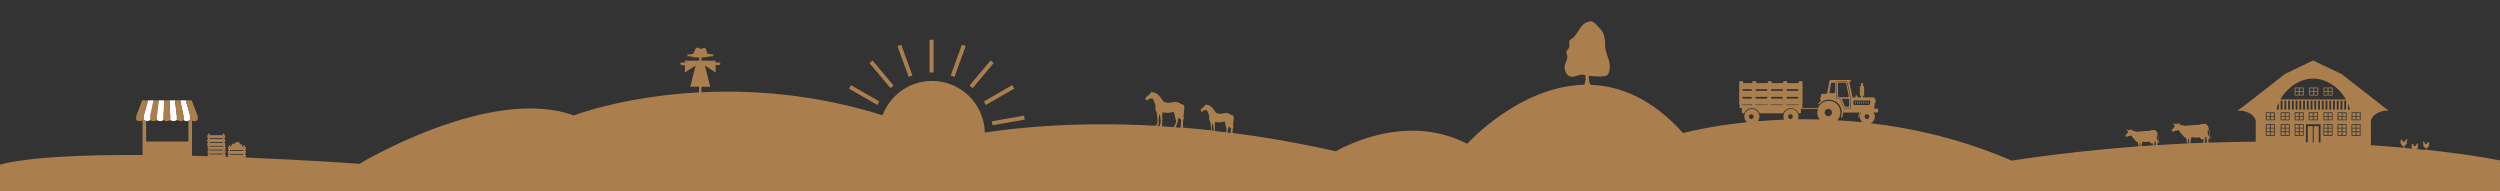 <?xml version="1.0" encoding="UTF-8"?>
<svg xmlns="http://www.w3.org/2000/svg" xmlns:xlink="http://www.w3.org/1999/xlink" id="svg2" viewBox="0 0 800 61.24" width="2560" height="196">
  <rect x="0" y="0" width="800" height="61.24" fill="#333333" stroke="none"/>
  <defs>
    <style>
      .cls-1 {
        clip-path: url(#clippath);
      }

      .cls-2 {
        fill: none;
      }

      .cls-2, .cls-3, .cls-4 {
        stroke-width: 0px;
      }

      .cls-3 {
        fill: #fff;
      }

      .cls-4 {
        fill: #ab7f4d;
      }
    </style>
    <clipPath id="clippath">
      <rect class="cls-2" y="-18.73" width="800" height="133.33"/>
    </clipPath>
  </defs>
  <g id="g10">
    <g id="g12">
      <g class="cls-1">
        <g id="g14">
          <g id="g20">
            <path id="path22" class="cls-4" d="M597.68,33.14c0,.06.05.11.11.11s.11-.05.11-.11v-.62c0-.06-.05-.11-.11-.11s-.11.05-.11.11v.62Z"/>
          </g>
          <g id="g24">
            <path id="path26" class="cls-4" d="M593.56,33.14c0,.06.05.11.11.11s.11-.05.11-.11v-.62c0-.06-.05-.11-.11-.11s-.11.05-.11.11v.62Z"/>
          </g>
          <g id="g28">
            <path id="path30" class="cls-4" d="M594.25,33.14c0,.06.05.11.11.11s.11-.05.11-.11v-.62c0-.06-.05-.11-.11-.11s-.11.05-.11.11v.62Z"/>
          </g>
          <g id="g32">
            <path id="path34" class="cls-4" d="M594.93,33.14c0,.06.05.11.11.11s.11-.05.11-.11v-.62c0-.06-.05-.11-.11-.11s-.11.05-.11.11v.62Z"/>
          </g>
          <g id="g36">
            <path id="path38" class="cls-4" d="M595.62,33.14c0,.06.05.11.11.11s.11-.05.11-.11v-.62c0-.06-.05-.11-.11-.11s-.11.05-.11.11v.62Z"/>
          </g>
          <g id="g40">
            <path id="path42" class="cls-4" d="M596.31,33.14c0,.06.05.11.11.11s.11-.05.11-.11v-.62c0-.06-.05-.11-.11-.11s-.11.05-.11.11v.62Z"/>
          </g>
          <g id="g44">
            <path id="path46" class="cls-4" d="M597,33.14c0,.06.05.11.11.11s.11-.05.11-.11v-.62c0-.06-.05-.11-.11-.11s-.11.05-.11.11v.62Z"/>
          </g>
          <path id="path48" class="cls-4" d="M746.17,29.17h-1.06v-.92h1.06v.92ZM744.84,29.17h-1.06v-.92h1.06v.92ZM746.17,30.32h-1.06v-.92h1.06v.92ZM744.84,30.32h-1.06v-.92h1.06v.92ZM743.54,30.55h2.89v-2.54h-2.89v2.54Z"/>
          <path id="path50" class="cls-4" d="M736.94,29.17h-1.06v-.92h1.06v.92ZM735.6,29.17h-1.06v-.92h1.06v.92ZM736.94,30.32h-1.06v-.92h1.06v.92ZM735.6,30.32h-1.06v-.92h1.06v.92ZM734.3,30.55h2.89v-2.54h-2.89v2.54Z"/>
          <path id="path52" class="cls-4" d="M741.59,29.17h-1.06v-.92h1.06v.92ZM740.26,29.17h-1.06v-.92h1.06v.92ZM741.59,30.32h-1.06v-.92h1.06v.92ZM740.26,30.32h-1.06v-.92h1.06v.92ZM738.95,30.55h2.89v-2.54h-2.89v2.54Z"/>
          <g id="g54">
            <path id="path56" class="cls-4" d="M695.98,40.4c.09,0,.17-.07.32.02-.17-.05-.22.04-.32-.02M696.23,40.58l-.11.03-.06-.08-.07-.03s.09-.04.17-.02c.06.01.12.05.13.13l-.07-.02ZM695.05,41.71h0v-.06s-.06-.07-.05-.11l.03-.04c.07-.01.08.16.03.21"/>
          </g>
          <g id="g58">
            <path id="path60" class="cls-4" d="M685.31,46.84h0s0,.11,0,.11v-.11Z"/>
          </g>
          <g id="g62">
            <path id="path64" class="cls-4" d="M681.09,42.48l-.05-.07-.06-.03s.08-.03.15-.02c.05.01.1.05.12.11l-.06-.02-.1.02ZM681.03,43.53h0ZM681.25,42.32c-.15-.05-.19.04-.28-.02.07,0,.15-.07.28.02M680.16,43.43h0v-.06s-.05-.06-.05-.09l.03-.03c.06-.01.07.14.03.18"/>
          </g>
          <g id="g66">
            <path id="path68" class="cls-4" d="M685.29,47.33v-.02s.02-.35.02-.35v.35s-.02.02-.02.02Z"/>
          </g>
          <g id="g70">
            <path id="path72" class="cls-4" d="M771.83,47.43h0,0M771.88,47.42s-.02,0-.03,0c.01,0,.02,0,.03,0M771.9,47.42s.03.02.02.05c0-.03,0-.04-.02-.05M771.9,47.42h0,0ZM771.8,47.41s.01.01.02.01c0,0-.02,0-.02-.01"/>
          </g>
          <path id="path74" class="cls-4" d="M298.75,23.18h-1.29v-10.47h1.29v10.47Z"/>
          <g id="g76">
            <path id="path78" class="cls-4" d="M290.77,24.59l-3.58-9.84,1.21-.44,3.58,9.84-1.21.44Z"/>
          </g>
          <g id="g80">
            <path id="path82" class="cls-4" d="M284.96,28.2l-6.73-8.02.99-.83,6.73,8.02-.99.83Z"/>
          </g>
          <g id="g84">
            <path id="path86" class="cls-4" d="M280.73,33.58l-9.07-5.23.65-1.12,9.07,5.23-.65,1.12Z"/>
          </g>
          <g id="g88">
            <path id="path90" class="cls-4" d="M317.61,40.08l-.22-1.27,10.31-1.82.22,1.27-10.31,1.82Z"/>
          </g>
          <g id="g92">
            <path id="path94" class="cls-4" d="M315.48,33.58l-.64-1.12,9.07-5.23.64,1.12-9.07,5.23Z"/>
          </g>
          <g id="g96">
            <path id="path98" class="cls-4" d="M311.25,28.2l-.99-.83,6.73-8.02.99.83-6.73,8.02Z"/>
          </g>
          <g id="g100">
            <path id="path102" class="cls-4" d="M305.44,24.59l-1.21-.44,3.58-9.84,1.21.44-3.58,9.84Z"/>
          </g>
          <g id="g104">
            <path id="path106" class="cls-4" d="M74.85,46.41s0-.08,0-.12c-.07-.04-.15-.07-.24-.08.09.05.17.12.23.21h0Z"/>
          </g>
          <g id="g108">
            <path id="path110" class="cls-4" d="M76.45,46.27s.08-.03.13-.03c-.04-.28-.26-.51-.53-.53.19.11.34.31.4.56"/>
          </g>
          <g id="g112">
            <path id="path114" class="cls-4" d="M77.34,47.04h0s.04,0,.04,0c.01-.04.02-.08.02-.12,0-.2-.14-.37-.33-.39.16.09.27.28.27.5"/>
          </g>
          <g id="g116">
            <path id="path118" class="cls-4" d="M71.78,45.71v-.28h.21s.06-.03.06-.06v-.83s-.03-.06-.06-.06h-.21v-.28h.21s.06-.03.06-.06v-.83s-.03-.06-.06-.06h-.21v-.45s-.03-.06-.06-.06h-.37s-.03.02-.04.04v.48h-4.22v-.46s-.02-.05-.05-.05h-.37s-.06.03-.06.06v.45h-.21s-.06.03-.06.06v.83s.03.06.06.06h.21v.28h-.21s-.06.03-.06.06v.83s.03.06.06.06h.21v.28h-.21s-.06.03-.06.06v.83s.03.06.06.06h5.6s.06-.03.06-.06v-.83s-.03-.06-.06-.06h-.21ZM67,43.71s-.03.06-.06.06h-.17s-.06-.03-.06-.06.03-.06.06-.06h.17s.06.03.06.06M67,44.95s-.03.06-.06.06h-.17s-.06-.03-.06-.06.03-.06.06-.06h.17s.06.03.06.06M67,46.19s-.03.06-.06.06h-.17s-.06-.03-.06-.06.03-.06.06-.06h.17s.06.03.06.06M71.29,44.47h-4.19v-.28h4.19v.28ZM71.29,45.71h-4.19v-.28h4.19v.28ZM71.68,43.71s-.03.06-.06.06h-.17s-.06-.03-.06-.06.03-.06.06-.06h.17s.06.03.06.06M71.68,44.95s-.03.06-.06.06h-.17s-.06-.03-.06-.06.03-.06.06-.06h.17s.06.03.06.06M71.68,46.19s-.03.06-.06.06h-.17s-.06-.03-.06-.06.03-.06.06-.06h.17s.06.03.06.06"/>
          </g>
          <g id="g120">
            <path id="path122" class="cls-4" d="M49.12,32.1l-1.06,5.09v1.22c1.26.76,2.15,0,2.15,0v-1.23l.61-5.08h-1.71Z"/>
          </g>
          <g id="g124">
            <path id="path126" class="cls-3" d="M52.56,32.1h-1.74l-.61,5.08h0v1.23s.89.76,2.14,0v-1.23l.21-5.08Z"/>
          </g>
          <g id="g128">
            <path id="path130" class="cls-3" d="M56.6,37.18l-.6-5.08h-1.75l.21,5.09h0v1.19s.94.82,2.14,0v-1.21h0Z"/>
          </g>
          <g id="g132">
            <path id="path134" class="cls-3" d="M59.45,32.1h-1.76l1.05,5.08h0v1.22s.76.81,2.16,0v-1.21h0l-1.45-5.09Z"/>
          </g>
          <g id="g136">
            <path id="path138" class="cls-4" d="M63.28,37.18l-1.94-5.08h-1.9l1.45,5.09v1.21c1.55.81,2.39,0,2.39,0v-1.22h0Z"/>
          </g>
          <g id="g140">
            <path id="path142" class="cls-4" d="M54.46,37.19h0v-.04h0l-.21-5.05h-1.69l-.21,5.04h0v1.25c1.19.82,2.12,0,2.12,0v-1.19Z"/>
          </g>
          <g id="g144">
            <path id="path146" class="cls-4" d="M58.73,37.18l-1.05-5.08h-1.69l.61,5.09v1.19c1.38.81,2.13.01,2.13.01v-1.22h0Z"/>
          </g>
          <g id="g148">
            <path id="path150" class="cls-3" d="M49.12,32.1h-1.74l-1.44,5.08h0v1.23c1.26.76,2.12,0,2.12,0v-1.23s1.06-5.08,1.06-5.08Z"/>
          </g>
          <g id="g152">
            <path id="path154" class="cls-4" d="M47.38,32.1h-1.89l-1.92,5.09h0v1.22c1.39.76,2.37,0,2.37,0v-1.22l1.44-5.09Z"/>
          </g>
          <path id="path156" class="cls-4" d="M735.88,42.03h1.06v-.92h-1.06v.92Z"/>
          <path id="path158" class="cls-4" d="M734.55,37.11h1.06v-.92h-1.06v.92Z"/>
          <path id="path160" class="cls-4" d="M735.88,43.2h1.06v-.92h-1.06v.92Z"/>
          <path id="path162" class="cls-4" d="M734.55,42.03h1.06v-.92h-1.06v.92Z"/>
          <path id="path164" class="cls-4" d="M726.64,40.88h1.06v-.92h-1.06v.92Z"/>
          <path id="path166" class="cls-4" d="M734.55,40.88h1.06v-.92h-1.06v.92Z"/>
          <path id="path168" class="cls-4" d="M735.88,38.25h1.06v-.92h-1.06v.92Z"/>
          <path id="path170" class="cls-4" d="M735.88,37.11h1.06v-.92h-1.06v.92Z"/>
          <path id="path172" class="cls-4" d="M734.55,38.25h1.06v-.92h-1.06v.92Z"/>
          <path id="path174" class="cls-4" d="M735.88,40.88h1.06v-.92h-1.06v.92Z"/>
          <path id="path176" class="cls-4" d="M734.55,43.2h1.06v-.92h-1.06v.92Z"/>
          <path id="path178" class="cls-4" d="M741.43,36.19h-1.06v.92h1.06v-.92Z"/>
          <path id="path180" class="cls-4" d="M725.31,43.2h1.06v-.92h-1.06v.92Z"/>
          <path id="path182" class="cls-4" d="M725.31,42.03h1.06v-.92h-1.06v.92Z"/>
          <path id="path184" class="cls-4" d="M725.31,40.88h1.06v-.92h-1.06v.92Z"/>
          <path id="path186" class="cls-4" d="M726.64,37.11h1.06v-.92h-1.06v.92Z"/>
          <path id="path188" class="cls-4" d="M725.31,37.11h1.06v-.92h-1.06v.92Z"/>
          <path id="path190" class="cls-4" d="M726.64,38.25h1.06v-.92h-1.06v.92Z"/>
          <path id="path192" class="cls-4" d="M740.09,36.19h-1.06v.92h1.06v-.92Z"/>
          <path id="path194" class="cls-4" d="M740.09,37.33h-1.06v.92h1.06v-.92Z"/>
          <path id="path196" class="cls-4" d="M726.64,43.2h1.06v-.92h-1.06v.92Z"/>
          <path id="path198" class="cls-4" d="M726.64,42.03h1.06v-.92h-1.06v.92Z"/>
          <path id="path200" class="cls-4" d="M741.43,37.33h-1.06v.92h1.06v-.92Z"/>
          <path id="path202" class="cls-4" d="M725.31,38.25h1.06v-.92h-1.06v.92Z"/>
          <path id="path204" class="cls-4" d="M743.79,37.11h1.06v-.92h-1.06v.92Z"/>
          <path id="path206" class="cls-4" d="M748.27,38.25h1.06v-.92h-1.06v.92Z"/>
          <path id="path208" class="cls-4" d="M749.32,42.28h-1.06v.92h1.06v-.92Z"/>
          <path id="path210" class="cls-4" d="M754.07,43.2h1.06v-.92h-1.06v.92Z"/>
          <path id="path212" class="cls-4" d="M749.32,39.96h-1.06v.92h1.06v-.92Z"/>
          <path id="path214" class="cls-4" d="M749.32,41.11h-1.06v.92h1.06v-.92Z"/>
          <path id="path216" class="cls-4" d="M750.65,39.96h-1.06v.92h1.06v-.92Z"/>
          <path id="path218" class="cls-4" d="M750.65,42.28h-1.06v.92h1.06v-.92Z"/>
          <path id="path220" class="cls-4" d="M754.07,42.03h1.06v-.92h-1.06v.92Z"/>
          <path id="path222" class="cls-4" d="M750.65,41.11h-1.06v.92h1.06v-.92Z"/>
          <path id="path224" class="cls-4" d="M752.74,42.03h1.06v-.92h-1.06v.92Z"/>
          <path id="path226" class="cls-4" d="M748.27,37.11h1.06v-.92h-1.06v.92Z"/>
          <path id="path228" class="cls-4" d="M754.09,37.11h1.06v-.92h-1.06v.92Z"/>
          <path id="path230" class="cls-4" d="M752.76,37.11h1.06v-.92h-1.06v.92Z"/>
          <path id="path232" class="cls-4" d="M745.12,37.11h1.06v-.92h-1.06v.92Z"/>
          <path id="path234" class="cls-4" d="M754.09,38.25h1.06v-.92h-1.06v.92Z"/>
          <path id="path236" class="cls-4" d="M752.76,38.25h1.06v-.92h-1.06v.92Z"/>
          <path id="path238" class="cls-4" d="M749.6,37.11h1.06v-.92h-1.06v.92Z"/>
          <path id="path240" class="cls-4" d="M749.6,38.25h1.06v-.92h-1.06v.92Z"/>
          <path id="path242" class="cls-4" d="M752.74,40.88h1.06v-.92h-1.06v.92Z"/>
          <path id="path244" class="cls-4" d="M732.45,37.33h-1.06v.92h1.06v-.92Z"/>
          <path id="path246" class="cls-4" d="M731.38,43.2h1.06v-.92h-1.06v.92Z"/>
          <path id="path248" class="cls-4" d="M730.05,42.03h1.06v-.92h-1.06v.92Z"/>
          <path id="path250" class="cls-4" d="M730.05,40.88h1.06v-.92h-1.06v.92Z"/>
          <path id="path252" class="cls-4" d="M731.38,40.88h1.06v-.92h-1.06v.92Z"/>
          <path id="path254" class="cls-4" d="M731.38,42.03h1.06v-.92h-1.06v.92Z"/>
          <path id="path256" class="cls-4" d="M730.05,43.2h1.06v-.92h-1.06v.92Z"/>
          <path id="path258" class="cls-4" d="M732.45,36.19h-1.06v.92h1.06v-.92Z"/>
          <path id="path260" class="cls-4" d="M731.12,36.19h-1.06v.92h1.06v-.92Z"/>
          <path id="path262" class="cls-4" d="M731.12,37.33h-1.06v.92h1.06v-.92Z"/>
          <path id="path264" class="cls-4" d="M745.12,38.25h1.06v-.92h-1.06v.92Z"/>
          <path id="path266" class="cls-4" d="M743.79,38.25h1.06v-.92h-1.06v.92Z"/>
          <path id="path268" class="cls-4" d="M754.07,40.88h1.06v-.92h-1.06v.92Z"/>
          <path id="path270" class="cls-4" d="M744.82,42.28h-1.06v.92h1.06v-.92Z"/>
          <path id="path272" class="cls-4" d="M752.74,43.2h1.06v-.92h-1.06v.92Z"/>
          <path id="path274" class="cls-4" d="M746.15,39.96h-1.06v.92h1.06v-.92Z"/>
          <path id="path276" class="cls-4" d="M746.15,41.11h-1.06v.92h1.06v-.92Z"/>
          <path id="path278" class="cls-4" d="M744.82,41.11h-1.06v.92h1.06v-.92Z"/>
          <path id="path280" class="cls-4" d="M746.15,42.28h-1.06v.92h1.06v-.92Z"/>
          <path id="path282" class="cls-4" d="M744.82,39.96h-1.06v.92h1.06v-.92Z"/>
          <g id="g284">
            <path id="path286" class="cls-4" d="M591.72,33.8c0,.2-.16.35-.35.35h-.61c-.21,0-.41-.13-.49-.33l-.78-1.89c-.06-.16.05-.33.22-.33h1.65c.2,0,.35.16.35.35v1.84ZM588.51,31.08c-.2,0-.35-.16-.35-.35v-3.91c0-.2.16-.35.35-.35h1.88c.21,0,.38.15.42.35l.77,3.92c.03.18-.1.35-.29.35h-2.79ZM591.09,26.54c-.04-.17-.19-.3-.37-.3h-2.67c-.16,0-.29.13-.29.29v4.73c0,.16.13.29.29.29h.39c.24,0,.46.14.55.37l.97,2.37c.07.18.24.29.43.29h1.46c.16,0,.29-.13.29-.29v-2.33c0-.23-.02-.46-.07-.69l-.99-4.72Z"/>
          </g>
          <g id="g288">
            <path id="path290" class="cls-4" d="M769.23,47.22l-.03-.07v-.02s.03,0,.03,0c.04.02.09.04.14.05h-.05s-.05.03-.05.03h-.05ZM769.18,47.09v-.02c-.02-.05-.03-.1-.04-.15,0-.03-.01-.07-.02-.1h0l.02.04.03.08.02.08v.08s-.02,0-.02,0ZM755.4,38.49h-2.89v-2.54h2.89v2.54ZM755.38,43.46h-2.89v-3.74h2.89v3.74ZM741.17,35.34c4.76,0,9.41,0,10.83,0-.62,0-5.46,0-10.83,0M750.91,38.49h-2.89v-2.54h2.89v2.54ZM750.9,43.46h-2.89v-3.74h2.89v3.74ZM746.42,38.49h-2.89v-2.54h2.89v2.54ZM746.4,43.46h-2.89v-3.74h2.89v3.74ZM742.56,44.53h0v1.09c-.19,0-.38-.01-.57-.02v-5.23h-1.59v5.18c-.11,0-.22,0-.33,0v-5.17h0s-1.59,0-1.59,0v5.13c-.19,0-.38-.01-.58-.02v-5.76h4.67v4.81ZM737.59,35.06h-.6v-2.86h.6v2.86ZM737.19,43.46h-2.89v-3.74h2.89v3.74ZM734.3,35.95h2.89v2.54h-2.89v-2.54ZM734,35.06h-.6v-2.86h.6v2.86ZM732.8,35.06h-.6v-2.86h.6v2.86ZM732.7,38.49h-2.89v-2.54h2.89v2.54ZM732.69,43.46h-2.89v-3.74h2.89v3.74ZM730.4,35.06h-.6v-2.86h.6v2.86ZM731.6,35.06h-.6v-2.86h.6v2.86ZM735.19,35.06h-.6v-2.86h.6v2.86ZM736.39,35.06h-.6v-2.86h.6v2.86ZM741.18,35.06h-.6v-2.86h.6v2.86ZM739.39,32.2h.6v2.86h-.6v-2.86ZM738.19,32.2h.6v2.86h-.6v-2.86ZM738.79,35.95h2.89v2.54h-2.89v-2.54ZM742.38,35.06h-.6v-2.86h.6v2.86ZM743.58,35.06h-.6v-2.86h.6v2.86ZM744.77,35.06h-.6v-2.86h.6v2.86ZM745.97,35.06h-.6v-2.86h.6v2.86ZM747.17,35.06h-.6v-2.86h.6v2.86ZM748.37,35.06h-.6v-2.86h.6v2.86ZM749.57,35.06h-.6v-2.86h.6v2.86ZM750.76,35.06h-.6v-2.86h.6v2.86ZM740.18,25.14c4.17,0,8.29,2.7,10.52,6.69h-21c2.25-3.95,6.35-6.69,10.48-6.69M729.2,35.06h-.6v-.77c.17-.51.37-1.02.6-1.51v2.28ZM727.95,38.49h-2.89v-2.54h2.89v2.54ZM727.94,43.46h-2.89v-3.74h2.89v3.74ZM751.36,33.17c.24.57.44,1.17.6,1.79v.11h-.6v-1.9ZM706.23,45.63c-.26,0-.53.02-.79.03l.24-1.22v-.02s0-.08,0-.08l-.02-.35h0s.08-.09.1-.13h0c.05-.08.09-.16.12-.25,0,0,0,0,0,0,0,0,0,0,0,0,0,0,0,0,0,0,.14.17.24.4.26.68l.09,1.32h0ZM705.19,44.58l-.17,1.1c-1.34.05-2.68.1-4.05.16h0l.02-.65v-.1s.03-.06.03-.06l.18-.59h0s0,0,0-.01c.03-.1,0-.21-.05-.29h0s-.15-.22-.15-.22h.01s0,0,0,0c.5-.03,1.26.15,1.99.11.21-.01.47-.11.71-.23.08.15.19.29.33.39.05.03.1.05.15.08.04.02.07.04.11.06v.04s.02.22.02.22c0,.02.03.02.04.04.02.03.03.07.07.06h0c.06,0,.11-.06.1-.12v-.12s-.01-.06-.01-.06c.06.01.12.02.19.02l.02.25h0s.04.04.06.06c.02.01.03.05.05.05h0c.06,0,.11-.06.1-.12l-.02-.25s.07-.02.11-.02c.02,0,.04,0,.05-.01.05.08.09.16.07.25h0M700.01,45.88v-.06c-.01-.15.02-.3.11-.43h0c.08-.13.12-.28.11-.43l-.04-.56c0-.07,0-.14.02-.2h0s.27.28.27.28l.09,1.38c-.19,0-.38.02-.56.03M689.28,46.48l.13-.67v-.09s-.01-.31-.01-.31c.03-.03.07-.07.09-.1h0c.05-.07.08-.14.1-.22h0s0,0,0,0c.13.15.21.35.22.59l.05.75c-.2.01-.39.03-.59.04M688.98,45.93l-.09.57c-1.18.08-2.37.16-3.57.25v-.29s.02-.06.02-.06v-.03s.18-.57.18-.57h0s0,0,0-.01c.02-.09,0-.18-.04-.25l-.13-.19h.02c.43-.03,1.09.13,1.73.09.19-.01.41-.11.62-.21.07.14.16.26.29.35h0c.07.05.15.09.23.12v.23c.02.05.06.09.12.09h0c.05,0,.09-.05.09-.1v-.16h0c.05.01.11.01.16.02h0v.22h.01c0,.05.05.09.1.09h0c.05,0,.09-.05.09-.1v-.22s.08-.02.13-.03c.04.07.07.14.06.21h0M684.52,46.81c.02-.06.01-.12.04-.17h0c.07-.11.1-.24.09-.37l-.03-.49c0-.06,0-.12.01-.18h0s.24.24.24.24l.06.93c-.14.01-.28.02-.42.03M598.38,33.25c-.03.2-.21.35-.41.35h-4.54c-.19,0-.35-.16-.35-.35v-.75c0-.2.16-.35.35-.35h4.79c.19,0,.33.17.29.35l-.13.76ZM597.41,38.07c-.42,0-.76-.34-.76-.76s.34-.76.76-.76.76.34.76.76-.34.76-.76.76M585.06,37.18c-.65,0-1.18-.53-1.18-1.18s.53-1.18,1.18-1.18,1.18.53,1.18,1.18-.53,1.18-1.18,1.18M572.92,38.07c-.42,0-.76-.34-.76-.76s.34-.76.76-.76.76.34.76.76-.34.76-.76.76M560.42,38.07c-.42,0-.76-.34-.76-.76s.34-.76.76-.76.76.34.76.76-.34.76-.76.76M393.8,42.54c-.37-.05-.73-.09-1.1-.14l.17-.59.35-1.4c.36.31.67.54.67.76,0,.26-.05.92-.09,1.37M392.23,42.34c-1.16-.15-2.32-.28-3.47-.41l-.03-.57v-.09s.07-.53.07-.53c.01-.1,0-.19-.05-.28v-.02c-.05-.09-.06-.18-.05-.28l.15-1.18c.24.06.52.12.94.15.04,0,.08,0,.13,0,.05,0,.1,0,.15,0,.74,0,1.47-.18,1.86-.24.14.79.48,2.04.59,2.45.06.26-.09.65-.28,1M388.3,41.88c-.18-.02-.35-.04-.53-.06,0-.14,0-.27-.01-.33-.01-.06,0-.39.04-.8.04-.45.1-.98.17-1.35l.28.87c.03.09.03.18.01.27h0c-.02.1-.01.19.02.28l.05.15c.03.07.03.15.03.23,0,0-.02.39-.06.74M377.8,40.59c0,.07-.05.17-.1.26-.5-.04-1-.08-1.49-.11.01-.04.04-.07.04-.1h0v-.05s-.01,0-.01,0c-.04-.12,0-.26.12-.33.06-.04.13-.08.15-.09l.26-.9.41-1.65c.42.37.79.64.78.9,0,.44-.12,1.89-.15,2.09M375.68,40.43h0c-.07.1-.13.19-.17.25h0c-1.22-.09-2.43-.17-3.63-.25l.02-.2v-.03s-.04-.07-.04-.07l-.05-.1v-.07s.12-.1.12-.1l.02-.05-.06-1.09v-.11s.08-.63.08-.63c.01-.11,0-.23-.05-.33v-.02c-.06-.1-.08-.22-.06-.33l.17-1.38c.28.07.63.14,1.1.17.11,0,.22.01.33.01.13,0,.27,0,.4-.02.62-.04,1.21-.17,1.62-.24.06-.01.11-.02.17-.03.17.93.57,2.4.69,2.89.11.45-.33,1.24-.65,1.72h0M371.26,39.93l-.07.13h0c-.04.06-.08.12-.13.18-.04.06-.08.11-.11.14-.18-.01-.37-.02-.55-.03-.01-.09-.02-.19-.01-.25.02-.12.35-.01.35-.08,0-.07.05-.94.01-1.14-.02-.07,0-.46.04-.94h0c.04-.52.12-1.15.2-1.59l.33,1.03c.03.1.04.21.01.31h0c-.02.11-.02.22.02.33l.06.17c.03.09.04.18.03.27,0,0-.05,1.12-.19,1.47M78.11,47.58h-.17s-.06-.03-.06-.06.03-.06.06-.06h.17s.06.03.06.06-.03.06-.06.06M78.11,48.83h-.17s-.06-.03-.06-.06.03-.06.06-.06h.17s.06.03.06.06-.03.06-.06.06M78.11,50.07h-.17s-.06-.03-.06-.06.03-.06.06-.06h.17s.06.03.06.06-.03.06-.06.06M77.78,48.29h-4.19v-.28h4.19v.28ZM77.78,49.53h-4.19v-.28h4.19v.28ZM73.43,47.58h-.17s-.06-.03-.06-.06.03-.06.06-.06h.17s.06.03.06.06-.03.06-.06.06M73.43,48.83h-.17s-.06-.03-.06-.06.03-.06.06-.06h.17s.06.03.06.06-.03.06-.06.06M73.43,50.07h-.17s-.06-.03-.06-.06.03-.06.06-.06h.17s.06.03.06.06-.03.06-.06.06M66.77,49.83h.17s.06.03.06.06-.03.06-.06.06h-.17s-.06-.03-.06-.06.03-.06.06-.06M66.77,48.59h.17s.06.03.06.06-.03.06-.06.06h-.17s-.06-.03-.06-.06.03-.06.06-.06M66.77,47.35h.17s.06.03.06.06-.03.06-.06.06h-.17s-.06-.03-.06-.06.03-.06.06-.06M67.1,49.13h4.19v.28h-4.19v-.28ZM67.1,47.89h4.19v.28h-4.19v-.28ZM71.46,49.83h.17s.06.03.06.06-.03.06-.06.06h-.17s-.06-.03-.06-.06.03-.06.06-.06M71.46,48.59h.17s.06.03.06.06-.03.06-.06.06h-.17s-.06-.03-.06-.06.03-.06.06-.06M71.46,47.35h.17s.06.03.06.06-.03.06-.06.06h-.17s-.06-.03-.06-.06.03-.06.06-.06M571.55,33.62c.06-.04.11-.1.14-.17h3.77c.03.07.08.13.14.17h-4.05ZM571.74,31h3.66v.54h-3.66v-.54ZM571.74,28.54h3.66v.54h-3.66v-.54ZM566.6,33.62c.06-.04.11-.1.14-.17h3.77c.03.07.08.13.14.17h-4.05ZM566.79,31h3.66v.54h-3.66v-.54ZM566.79,28.54h3.66v.54h-3.66v-.54ZM561.64,33.62c.06-.04.11-.1.14-.17h3.77c.03.07.08.13.14.17h-4.05ZM561.84,31h3.66v.54h-3.66v-.54ZM561.84,28.54h3.66v.54h-3.66v-.54ZM557.44,33.62c.06-.04.11-.1.14-.17h3.02c.03.07.08.13.14.17h-3.3ZM557.64,31h2.91v.54h-2.91v-.54ZM557.64,28.54h2.91v.54h-2.91v-.54ZM592.28,34.28c0,.23-.19.42-.42.42h-1.46c-.24,0-.45-.14-.55-.37l-.97-2.37c-.07-.17-.24-.29-.43-.29h-.39c-.23,0-.42-.19-.42-.42v-4.73c0-.23.19-.42.42-.42h2.67c.23,0,.44.17.49.4l.99,4.72c.05.23.07.47.07.71v2.33ZM587.26,29.47c0,.2-.16.35-.35.35h-1.16c-.19,0-.33-.17-.3-.35l.42-2.67c.03-.2.2-.35.41-.35h.63c.2,0,.35.16.35.35v2.66ZM776.33,47.7v-.07s.01-.07.01-.07l.03-.07.02-.04h0s0,.06-.02.09c-.01.05-.02.1-.03.15v.02s-.01,0-.01,0ZM776.25,47.97c.06-.02.11-.05.16-.07l.07.02.02-.03-.06-.04-.02-.09v-.09s.03-.09.03-.09l.03-.09.02-.04s.01,0,.02,0h.03c.19-.1.33-.21.43-.33.05-.06.08-.14.09-.22l.02-.02s.04-.01.04-.06c0,0,0,0,0,0h0s0-.04.02-.04c0,0,0,0,.01,0h0s.02,0,.03,0c0,0,.01,0,.02,0h0s0,0,0,0c0,0,.02,0,.02-.01,0,0,0,0,0-.01h0l-.02-.09s.06-.03.09-.05h0s.01-.01.01-.02c0,0,0-.01,0-.02,0-.01-.02-.03-.02-.04,0,0,0,0,0,0h0s.01-.03.02-.05c.02-.03.05-.05.05-.08,0,0,0-.01,0-.02,0-.03-.02-.05-.03-.07-.01-.02-.03-.05-.01-.08v-.02s.03-.04.03-.04c0,0,0-.01,0-.02,0-.03-.03-.03-.04-.05h0s0-.04,0-.06c0-.01.01-.03.01-.04,0,0,0-.01-.01-.02,0,0,0,0,0,0h-.01s-.01-.01-.01-.01l.04-.04c.1-.09-.02-.32-.14-.18l.02-.02c.17-.21-.08-.34-.15-.24v-.03c0-.09-.11-.13-.17-.09-.07.05-.18.58-.18.58,0,0-.11.07-.15.09-.33.18-.55-.1-.59-.19-.03-.07-.07-.21-.11-.28-.07-.13-.21-.19-.34-.18.03-.03.08-.07.05-.13-.03-.05-.12-.03-.11.03,0-.06-.11-.01-.07.04l-.05.05-.05.04.06.05s.01,0,.02,0c-.01,0-.02.02-.02.03h0s-.1,0-.12.07h.12s0-.02,0-.02c0,0,.01.01.02.02h0s-.01.03-.01.03v.04s.01.09.01.09l.09.05.03-.07-.02-.06s.07.03.08.05c0,.08-.16.13-.13.6.05.66.62,1.01.89,1.13v.04s-.04.08-.06.12l-.03.07-.04.05h-.04s-.04-.02-.04-.02h-.04s0,0,0,0h.04s.02.03.02.03h-.02s-.08,0-.12,0l-.05.03h.08s.08.02.08.02c.02,0,.06.01.02.03l-.08.03-.02.05c.09-.05.2-.07.29-.11h.03s0,.02,0,.02l-.03.06h-.04s-.04-.03-.04-.03h-.04s0,.01,0,.01h.04s.02.03.02.03h-.02s-.08,0-.13,0l-.05.04h.04s.04.01.04.01h.08s.07.03.02.05l-.08.03c-.89-.1-1.8-.19-2.74-.29.18-.19.33-.44.35-.77.04-.51-.15-.56-.14-.65,0-.03.04-.05.09-.07l-.03.07.04.07.09-.05.02-.1v-.04s-.02-.01-.02-.01c0,0,0-.01.01-.02h.1s.02,0,.02,0h0c-.02-.08-.1-.08-.13-.08h0s-.01-.02-.02-.03c0,0,.01,0,.03,0l.06-.05-.05-.04-.05-.05c.04-.05-.07-.1-.07-.04,0-.06-.09-.08-.12-.03-.04.07.01.11.05.14-.14,0-.29.06-.37.2-.05.08-.09.22-.12.3-.04.1-.27.4-.63.21-.04-.02-.16-.1-.16-.1,0,0-.11-.57-.19-.62-.06-.04-.18,0-.18.09v.04c-.07-.11-.34.03-.16.25l.02.03c-.13-.16-.26.09-.15.19l.05.04h-.01s-.01.01-.01.01h0s-.01.01-.01.02c0,.01,0,.03.01.04,0,.02.02.05,0,.07h0s-.04.03-.04.06c0,0,0,.01,0,.02h0s.03.07.03.07c.01.03,0,.06-.01.08-.01.03-.03.05-.03.08,0,0,0,.01,0,.02h0s.01.02.02.03c.02.02.03.04.04.07,0,.01.02.02.02.04h0s0,0,0,.01c0,.01-.01.03-.02.04,0,0,0,.01,0,.02,0,0,0,.02.01.02h0s0,0,0,0c.03.02.08,0,.09.05v.05s-.02.05-.02.05h0s0,.01,0,.02c0,0,.01.01.03.01h0s0,0,0,0c0,0,.01,0,.02,0,.01,0,.02,0,.03,0h0s.01,0,.02,0c.02,0,.02.01.02.04h0s0,.05.03.06c-.84-.08-1.67-.16-2.54-.24h.02s.04-.01.04-.01h.05s-.05-.04-.05-.04c-.04,0-.09,0-.13,0h-.02l.03-.02h.05s0-.03,0-.03c.06.02.12.04.18.07l-.02-.06-.09-.03s0-.03.02-.03h.09s.04-.02.04-.02h.04s-.05-.04-.05-.04c-.04,0-.09,0-.13,0h-.02l.02-.02h.04s0-.03,0-.03h-.05s-.04.02-.04.02h-.04s-.04-.05-.04-.05l-.03-.07s-.03-.09-.05-.13v-.04c.27-.14.89-.51.94-1.21.04-.51-.15-.56-.14-.65,0-.03.04-.05.09-.07l-.03.07.04.07.09-.05.03-.09v-.04s-.02-.01-.02-.01c0,0,0-.02.02-.02h.07s.05,0,.05,0h0c-.02-.08-.1-.08-.13-.08h0s-.01-.02-.02-.03c0,0,.01,0,.02.01l.06-.06-.05-.04-.05-.05c.04-.05-.07-.1-.07-.04,0-.07-.09-.08-.12-.03-.04.07.01.11.05.14-.14,0-.29.06-.37.19-.05.08-.09.23-.12.3-.04.1-.27.4-.63.21-.04-.02-.16-.1-.16-.1,0,0-.11-.57-.19-.62-.06-.04-.18,0-.18.1v.03c-.07-.11-.34.03-.15.26l.02.03c-.14-.16-.26.09-.15.19l.05.04h-.01s-.01.01-.01.01c0,0,0,0,0,0h0s-.01.01-.01.02c0,.01,0,.03.01.04.01.02.02.05,0,.07h0s-.04.03-.04.06c0,0,0,.01,0,.02h0l.03.06s0,.06-.02.09c-.01.02-.03.05-.03.08,0,0,0,.01,0,.02h0s.01.02.02.03c.01.02.03.05.04.07,0,.01.02.02.02.04h0s0,0,0,.01l-.02.04s0,.01,0,.02c0,0,0,.01.01.02h0s.08,0,.09.05v.05s-.02.05-.02.05c0,0,0,0,0,0,0,0,0,.01,0,.01,0,0,.01.01.02.01h0s0,0,0,0h0s.01,0,.02,0c.01,0,.02,0,.03,0h0s.01,0,.02,0c.02,0,.02.01.02.04h0s0,.01,0,.01c0,.04.01.03.04.06l.02.02h0s.01.02.01.04c.01.07.03.15.08.2.06.07.13.13.21.19.07.05.15.1.25.15h.03s.02.01.02.01l.02.05.03.1.03.09v.1s0,.09,0,.09h-.02c-3.25-.28-6.72-.56-10.42-.81v-1.91h-.02v-6.04s.26-1.13,1.52-1.99c1.14-.78,2.8-1.1,2.8-1.1h1.34l-15.04-11.74h0l-9.13-4.33-8.99,4.33-12.3,9.6-2.9,2.14h1.53s1.66.31,2.8,1.1c1.26.87,1.52,1.99,1.52,1.99v6.04s0,0,0,0v.79c-4.86.03-9.9.12-15.11.3l-.05-.73.29-1.09c.01-.05,0-.11-.02-.15l-.28-.48c-.06-.1-.1-.2-.14-.3-.03-.09-.05-.19-.06-.29-.01-.1-.02-.2,0-.3l.05-.75c.01-.14.01-.28,0-.41v-.16c.21.44.39,1.19.5,1.99h0c.04.28.07.57.09.86-.04.05-.07.13-.06.23.03.31.23.59.28.62-.08-.07-.02-.36.02-.64.02-.17-.04-.22-.1-.25-.02-.24-.05-.53-.09-.86-.15-1.06-.42-2.41-.82-2.9-.06-.07-.12-.12-.18-.15l-.13-.1h0c-.17-.11-.38-.17-.6-.16l-.9.06c-.13,0-.25.05-.35.11h0c-.11.07-.23.11-.35.11l-.55.04-1.45.09-1.56.1c-.11,0-.21.03-.31.07h0s0,0,0,0c-.04.01-.08.02-.12.03-.11.03-.23.04-.35.03-.04,0-.08,0-.12,0l-.98-.19-.38-.07h0l-.12-.02h-.03s-.07-.02-.07-.02l-.25-.05-.1-.02h0s0,0,0,0h0c.05-.16.11-.41.11-.41h0s-.02,0-.06,0c-.01,0-.02,0-.03,0-.05,0-.11.02-.17.03-.04,0-.08.02-.12.03h0c0-.09-.02-.17-.02-.17,0,0-.25.13-.4.25h-.04s0,0,0,0l-.53.03c-.23.01-.46-.09-.6-.3.01.18.13.34.3.43-.2-.04-.37-.15-.49-.34.02.29.28.63.61.68l-.02.02c-.08.07-.12.17-.11.27h0c0,.08-.02.16-.07.23l-.47.63s-.09.08-.15.08h0c-.11,0-.2.11-.19.22v.11c.01.09.04.17.09.24h0c.04.06.09.11.16.14h0c.19.11.43.07.57-.09l.12-.13h.21s.05-.01.05-.01h-.05s.05,0,.07,0c.09,0,.19-.02.28-.03-.09.01-.18.03-.27.03,0,0,0,0-.01,0,0,0,0,0,.01,0,.09,0,.18-.02.27-.03.13-.02.26-.06.39-.1,0,0,0,0,0,0l.18-.06.05-.02.29.35,1.11,1.36.34.41s.04.03.06.04c.06.06.12.11.19.15.09.05.19.07.3.07,0,0,0,0,0,0l.32.65.08,1.25c-3.1.14-6.23.31-9.44.51v-.21s.24-.95.24-.95c.01-.04,0-.09-.02-.13l-.25-.42c-.05-.08-.09-.17-.12-.26-.03-.08-.05-.17-.05-.25-.01-.09-.01-.17,0-.26l.05-.65c0-.12,0-.24,0-.36v-.14c.12.27.24.67.33,1.11.04.2.08.4.11.62.03.25.06.5.08.75-.03.05-.06.11-.05.2.03.27.2.51.24.54-.07-.06-.02-.31.02-.56.02-.15-.03-.19-.09-.21-.02-.21-.04-.46-.08-.75h0c-.13-.92-.37-2.1-.71-2.52-.02-.03-.05-.04-.07-.06-.03-.02-.05-.05-.08-.07l-.11-.09c-.15-.1-.33-.15-.53-.14l-.78.05c-.11,0-.21.04-.31.1h0c-.09.06-.2.09-.31.1l-.47.03-1.27.08-.57.04-.79.05s-.09.02-.13.03c-.05,0-.1.01-.14.03h0c-.1.04-.21.03-.31.03-.07,0-.14.03-.21.02l-.85-.17-.33-.07h0l-.1-.02-.09-.02h0l-.22-.04-.09-.02h-.01c.05-.15.09-.36.09-.36,0,0-.04,0-.09.02-.01,0-.02,0-.03,0-.05,0-.1.02-.16.03-.02,0-.03,0-.05.01h0c0-.08-.02-.15-.02-.15,0,0-.22.11-.35.21h-.03s0,0,0,0l-.46.03c-.2.01-.4-.08-.52-.26,0,.15.11.29.26.37-.17-.03-.33-.13-.43-.29.02.25.24.55.54.59l-.02.02c-.07.06-.1.15-.1.24h0c0,.07-.02.14-.06.2l-.41.55s-.08.07-.13.07h0c-.1,0-.17.09-.17.19v.1c.01.08.04.15.08.21h0c.03.05.08.09.14.12h0c.16.09.37.06.5-.08l.1-.11h.18s0,0,0,0c.01,0,.03,0,.04,0h0,0s.01,0,.02,0c.06,0,.12-.01.17-.02-.06,0-.12.02-.18.02h-.01.02c.07,0,.14-.01.21-.03.01,0,.02,0,.03,0,.11-.02.22-.05.33-.09,0,0,0,0,0,0l.15-.05.05-.02.07.08.18.23h0l.68.83.59.71s.03.02.04.03c.05.05.11.1.17.13.08.04.17.06.26.06,0,0,0,0,0,0l.28.56.05.85c-12.79.96-26.36,2.43-40.56,4.57-15.62-6.75-31.04-10.3-45.07-11.97.77-.4,1.3-1.2,1.3-2.13,0-.53-.17-1.01-.46-1.41l.02-.14c.03.14.14.25.29.25h.88c.17,0,.3-.13.3-.3v-.67c0-.17-.13-.3-.3-.3h-.88c-.05,0-.1.02-.14.04l.24-1.62v-.08c.17-.02.3-.16.3-.34v-.78c0-.17-.13-.3-.29-.33v-.1c0-.19-.15-.35-.35-.35h-3.4v-.46c.2,0,.35-.16.35-.35v-2.5c0-.2-.16-.35-.35-.35v-.67c0-.18-.15-.33-.33-.33s-.33.15-.33.33v.67c-.19,0-.35.16-.35.35v2.5c0,.19.16.35.35.35v.46h-1.09v-.33c0-.18-.15-.33-.33-.33s-.33.15-.33.33v.33h-.93l-1.08-5h.32c.15,0,.28-.13.28-.28s-.13-.28-.28-.28h-6.22c-.21,0-.38.15-.42.35l-.78,4.03h-1.55c-.19,0-.35.16-.35.35v.63c-.15,0-.27.12-.27.27v.58c0,.15.12.27.27.27v.16c-.27.19-.54.42-.78.69-.1.11-.12.28-.05.41.05.1.2.1.27.01.59-.71,1.31-1.14,2.07-1.34h0c.15-.04.3-.07.46-.09.06,0,.12-.02.18-.02,0,0,.02,0,.03,0,1.38-.11,2.78.49,3.62,1.61.01.01.02.03.03.04.05.07.09.13.14.2.02.03.04.07.06.11.04.06.07.12.11.19,0,.02.02.04.03.06.27.53.43,1.15.43,1.84,0,.51-.1,1-.27,1.45-.04.11.04.22.15.22.14,0,.28-.08.32-.22.15-.44.23-.91.24-1.4h5.2c-.09.19-.16.39-.21.6-.07.32-.09.63-.05.94,0,.09.08.16.17.18.07.02.14-.04.13-.12-.05-.31-.04-.63.03-.95.05-.24.14-.46.25-.66h.01s.07,0,.19,0c-.24.38-.38.82-.38,1.3,0,.73.33,1.38.85,1.82-2.75-.28-5.42-.47-8.04-.62.61-.66.99-1.54.99-2.51,0-2.06-1.67-3.73-3.73-3.73-1.57,0-2.91.97-3.46,2.34h-5.25c.19-.01.33-.16.33-.35v-.29c0-.17-.12-.29-.28-.32.1-.03.19-.1.23-.2h.04v-.09s.02-.02.02-.04v-7c0-.19-.16-.35-.35-.35h-.58c-.2,0-.35.16-.35.35v.29h-3.66v-.29c0-.19-.16-.35-.35-.35h-.58c-.2,0-.35.16-.35.35v.29h-3.66v-.29c0-.19-.16-.35-.35-.35h-.58c-.2,0-.35.16-.35.35v.29h-3.66v-.29c0-.19-.16-.35-.35-.35h-.58c-.19,0-.35.16-.35.35v.29h-2.91v-.29c0-.19-.16-.35-.35-.35h-.58c-.2,0-.35.16-.35.35v7c0,.18.15.32.32.34-.14.05-.25.16-.25.31v.29c0,.2.16.35.35.35h.43v1.33c0,.2.16.35.35.35h.4c.02-.06.05-.11.08-.17h0c1-2.03,3.97-1.99,4.86.17h7.53s.03-.04.03-.04c.41-.95,1.35-1.61,2.44-1.61,1.09,0,2.03.67,2.44,1.61,0,0,.02.02.03.04h.4c.2,0,.35-.16.35-.35v-1.33h0c0,.16.13.28.29.28h5.11c-.11.35-.18.71-.18,1.09,0,.86.3,1.64.79,2.27-2.38-.06-4.73-.09-6.97-.06.11-.28.18-.58.18-.9,0-1.33-1.08-2.42-2.42-2.42s-2.42,1.08-2.42,2.42c0,.36.08.7.23,1.01-2.98.11-5.79.29-8.44.51.34-.42.55-.94.55-1.51,0-1.33-1.08-2.42-2.42-2.42s-2.42,1.08-2.42,2.42c0,.74.34,1.39.86,1.83-12.66,1.3-20.46,3.46-20.46,3.46-9.93-11.02-20.13-15.09-29.54-15.42-.25-.31-.48-.74-.55-1.35-.07-.57-.08-1.09-.08-1.52,1.09.02,5.35.62,6.08-.39.75-1.04.85-2.98.34-4.62-.51-1.65-1.24-3.42-1.18-4.56.06-1.14-.06-3.92-1.41-5.29s-2.29-2.85-3.53-2.58c-1.24.27-1.86.56-2.77,1.79-.91,1.23-1.85,2.82-2.35,3.31-.51.49-1.29.61-1.41,1.27-.11.67.09,1.59-.09,2.04s-.89.97-.87,1.56c.02.59.48.97.33,1.75-.15.78-1.1,2.29-.84,3.59.27,1.3,1.11,2.44,2.33,2.4,1.22-.03,2.53-.79,3.36-.68.29.04.62.1.92.16.06.75.1,1.84-.07,2.34-.1.29-.2.54-.3.75-20.93.49-37.44,18.89-37.44,18.89-20.53-10.67-42,2.4-42,2.4-11.71-2.63-22.76-4.54-33.09-5.88-.02-.28.01-.7.05-1.08h0s0,0,0,0c0-.08.02-.16.03-.24.01-.14.03-.26.04-.35,0-.03,0-.06,0-.08.09.01.17.03.21.04-.49-1.05.38-2.72-.08-3.7-.08-.17-.41-.41-.68-.33,0,0,.01.02.01.02-.41-.39-1.02-.62-1.47-.65-.75-.05-1.51.3-2.23.25-.72-.05-1.03-.31-1.14-.31-.43-.48-.96-1.69-2.16-2.35-.45-.25-.88-.22-1-.21-.11-.13-.25-.29-.25-.29l.05.34s-.03,0-.05.02c-.04.03-.04.06-.05.08l-.12.05c-.06.03-.11.09-.12.15h0s-.07.12-.07.12l-1.04.93c-.07.07-.12.16-.13.26v.07c-.01.1.02.21.08.29l.02.03.03.03.08.04.32.02c.09,0,.18-.04.22-.13l.07-.14h.01s.53-.21.53-.21c0,0,.36.1.47.07.05-.02.1-.05.16-.08l.66,1.64c.08.21.11.44.09.67l-.03.26h0v.05c-.03.23,0,.46.08.67.03.08.07.15.11.22.04.07.08.13.11.16.02.03.04.1.07.21.09.44.18,1.38.17,1.55-.01.16.07.64.02,1.08-3.09-.34-6.1-.63-9.04-.87.03-.07.09-.17.15-.28v-.1c-.13-.19-.08-.96-.01-1.61,0,0,0,0,0,0h0c.03-.33.07-.62.09-.79.11.02.21.03.25.05-.58-1.24.44-3.21-.09-4.35-.09-.2-.48-.49-.8-.39,0,0,.01.02.01.02-.48-.46-1.2-.73-1.73-.77-.88-.06-1.78.35-2.62.29-.85-.06-1.21-.36-1.34-.36h0c-.51-.57-1.13-1.98-2.54-2.76-.53-.29-1.04-.26-1.18-.25-.12-.16-.29-.33-.29-.33l.06.4s-.04,0-.06.02c-.05.04-.05.07-.06.1l-.14.06c-.07.03-.13.1-.15.18h0s-.08.14-.08.14l-1.23,1.09c-.09.08-.14.19-.15.3v.08c-.01.12.02.25.1.34l.02.03.03.04.1.05.38.03c.11,0,.21-.05.26-.15l.08-.17h.02s.63-.25.63-.25c0,0,.42.12.55.08.06-.02.12-.05.18-.1l.26.66.51,1.27c.1.25.14.52.1.79v.12s-.04.19-.04.19v.06c-.04.27,0,.54.1.79.03.09.08.17.13.25.05.08.09.15.13.19.02.03.05.12.08.25.11.51.22,1.63.2,1.83-.02.25.15,1.19-.09,1.77-.05.11-.15.23-.27.35h0c-.07.07-.15.17-.23.25-24.61-1.36-43.35.45-54.63,2.18-.21-9.16-7.68-16.53-16.89-16.53-7.25,0-13.41,4.57-15.82,10.98-21.64-6.77-41.65-8.14-57.94-7.35-.01-.17-.03-.33-.03-.48v-1.28h2.82l-1.72-6.77,3.44,2.2v-2.35c.81.02,2.01-.03,1.36-.77-.11-.13-1.02-.03-1.36,0v-.67h-4.53c0-.27,0-.64,0-.99,1.05-.03,2.13-.22,2.9-.4l.7.12h0s.05-.02.05-.04c0-.03-.01-.05-.04-.06l-.47-.08c.53-.13.87-.23.87-.23-.13-.12-.33-.21-.57-.28l.52-.17s.04-.04.03-.06c0-.03-.04-.04-.06-.03l-.66.22c-.53-.13-1.15-.18-1.41-.2-.01,0-.02,0-.03,0-.02-.11-.05-.23-.07-.37l.53.16s.01,0,.01,0c.02,0,.04-.01.05-.03,0-.03,0-.05-.03-.06l-.59-.18c-.09-.38-.21-.8-.35-1.07-.39-.74-.75-.13-1.34-.05-.13.02-.23.01-.33,0-.28-.05-.45-.22-.89-.27l-.21-.29s-.05-.03-.07-.01c-.02.02-.03.05-.01.07l.16.22s-.09,0-.14,0c-.57.01-.85,1.09-.96,1.76l-.47-.78s-.04-.03-.07-.02c-.02.01-.03.05-.02.07l.51.84c-.34.05-.79.12-1.2.21l-1.02-.33s-.05,0-.06.03c0,.03,0,.05.03.06l.86.28c-.4.1-.74.23-.85.37,0,0,.19.05.5.12l-.52.16s-.04.04-.03.06c0,.02.03.04.05.04,0,0,0,0,.01,0l.69-.21c.47.1,1.14.22,1.87.31l-.62.38s-.03.04-.02.07c0,.02.03.02.04.02,0,0,.02,0,.03,0l.73-.44c.41.05.84.08,1.27.09,0,.3,0,.63-.01.99h-4.61v.67c-.35-.03-1.3-.15-1.36,0-.34.8.65.84,1.36.79v2.33l3.44-2.2-1.72,6.77h2.82v1.79c-24.32,1.29-40.11,7.39-40.11,7.39-26.53-9.73-68.4,15.33-68.53,15.47,0,0-16.03-1.16-36.44-2,.02,0,.05-.02.05-.05v-.83s-.03-.06-.06-.06h-.21v-.28h.21s.06-.03.06-.06v-.83s-.03-.06-.06-.06h-.21v-.28h.21s.06-.03.06-.06v-.83s-.03-.06-.06-.06h-.21v-.45s-.03-.06-.06-.06h-.37s-.06.03-.06.06v.45h-.29s0-.05,0-.08c0-.24-.12-.46-.29-.59.04-.06.09-.1.16-.11.03,0,.06-.03.06-.06,0-.03-.03-.06-.06-.06-.12,0-.21.08-.26.16-.1-.05-.22-.08-.34-.08-.07-.35-.33-.63-.67-.73.07-.08.16-.15.28-.16.03,0,.06-.03.05-.07,0-.03-.03-.06-.07-.05-.19.02-.31.13-.39.25-.05,0-.1-.01-.16-.01-.41,0-.76.26-.91.62-.16-.05-.35-.05-.5,0,0-.09.02-.19.09-.26.02-.03.02-.06,0-.09s-.06-.02-.09,0c-.11.12-.13.27-.11.4-.25.14-.43.41-.43.72,0,.06,0,.13.02.19h-.28v-.45s-.03-.06-.06-.06h-.37s-.06.03-.06.06v.45h-.21s-.06.03-.06.06v.83s.03.06.06.06h.21v.28h-.21s-.06.03-.06.06v.83s.03.06.06.06h.21v.28h-.21s-.06.03-.06.06v.67c-.25,0-.51-.02-.77-.03v-.75s-.03-.06-.06-.06h-.21v-.28h.21s.06-.03.06-.06v-.83s-.03-.06-.06-.06h-.21v-.28h.21s.06-.03.06-.06v-.83s-.03-.06-.06-.06h-.21v-.45s-.03-.06-.06-.06h-.37s-.03.02-.04.04v.48h-4.22v-.46s-.02-.05-.05-.05h-.37s-.06.03-.06.06v.45h-.21s-.06.03-.06.06v.83s.03.06.06.06h.21v.28h-.21s-.06.03-.06.06v.83s.03.06.06.06h.21v.28h-.21s-.06.03-.06.06v.56c-1.66-.05-3.34-.1-5.02-.14v-11.32c-.14-.05-.28-.1-.43-.18-.27.15-.5.23-.72.29v6.65h-13.53v-6.65c-.22-.05-.45-.13-.71-.28,0,0-.16.12-.44.22v11.03c-18.81-.1-36.48.61-45.63,3.08v61.87h800v-63.2h.13s-8.55-1.79-23.75-3.43"/>
          </g>
        </g>
      </g>
    </g>
  </g>
</svg>
